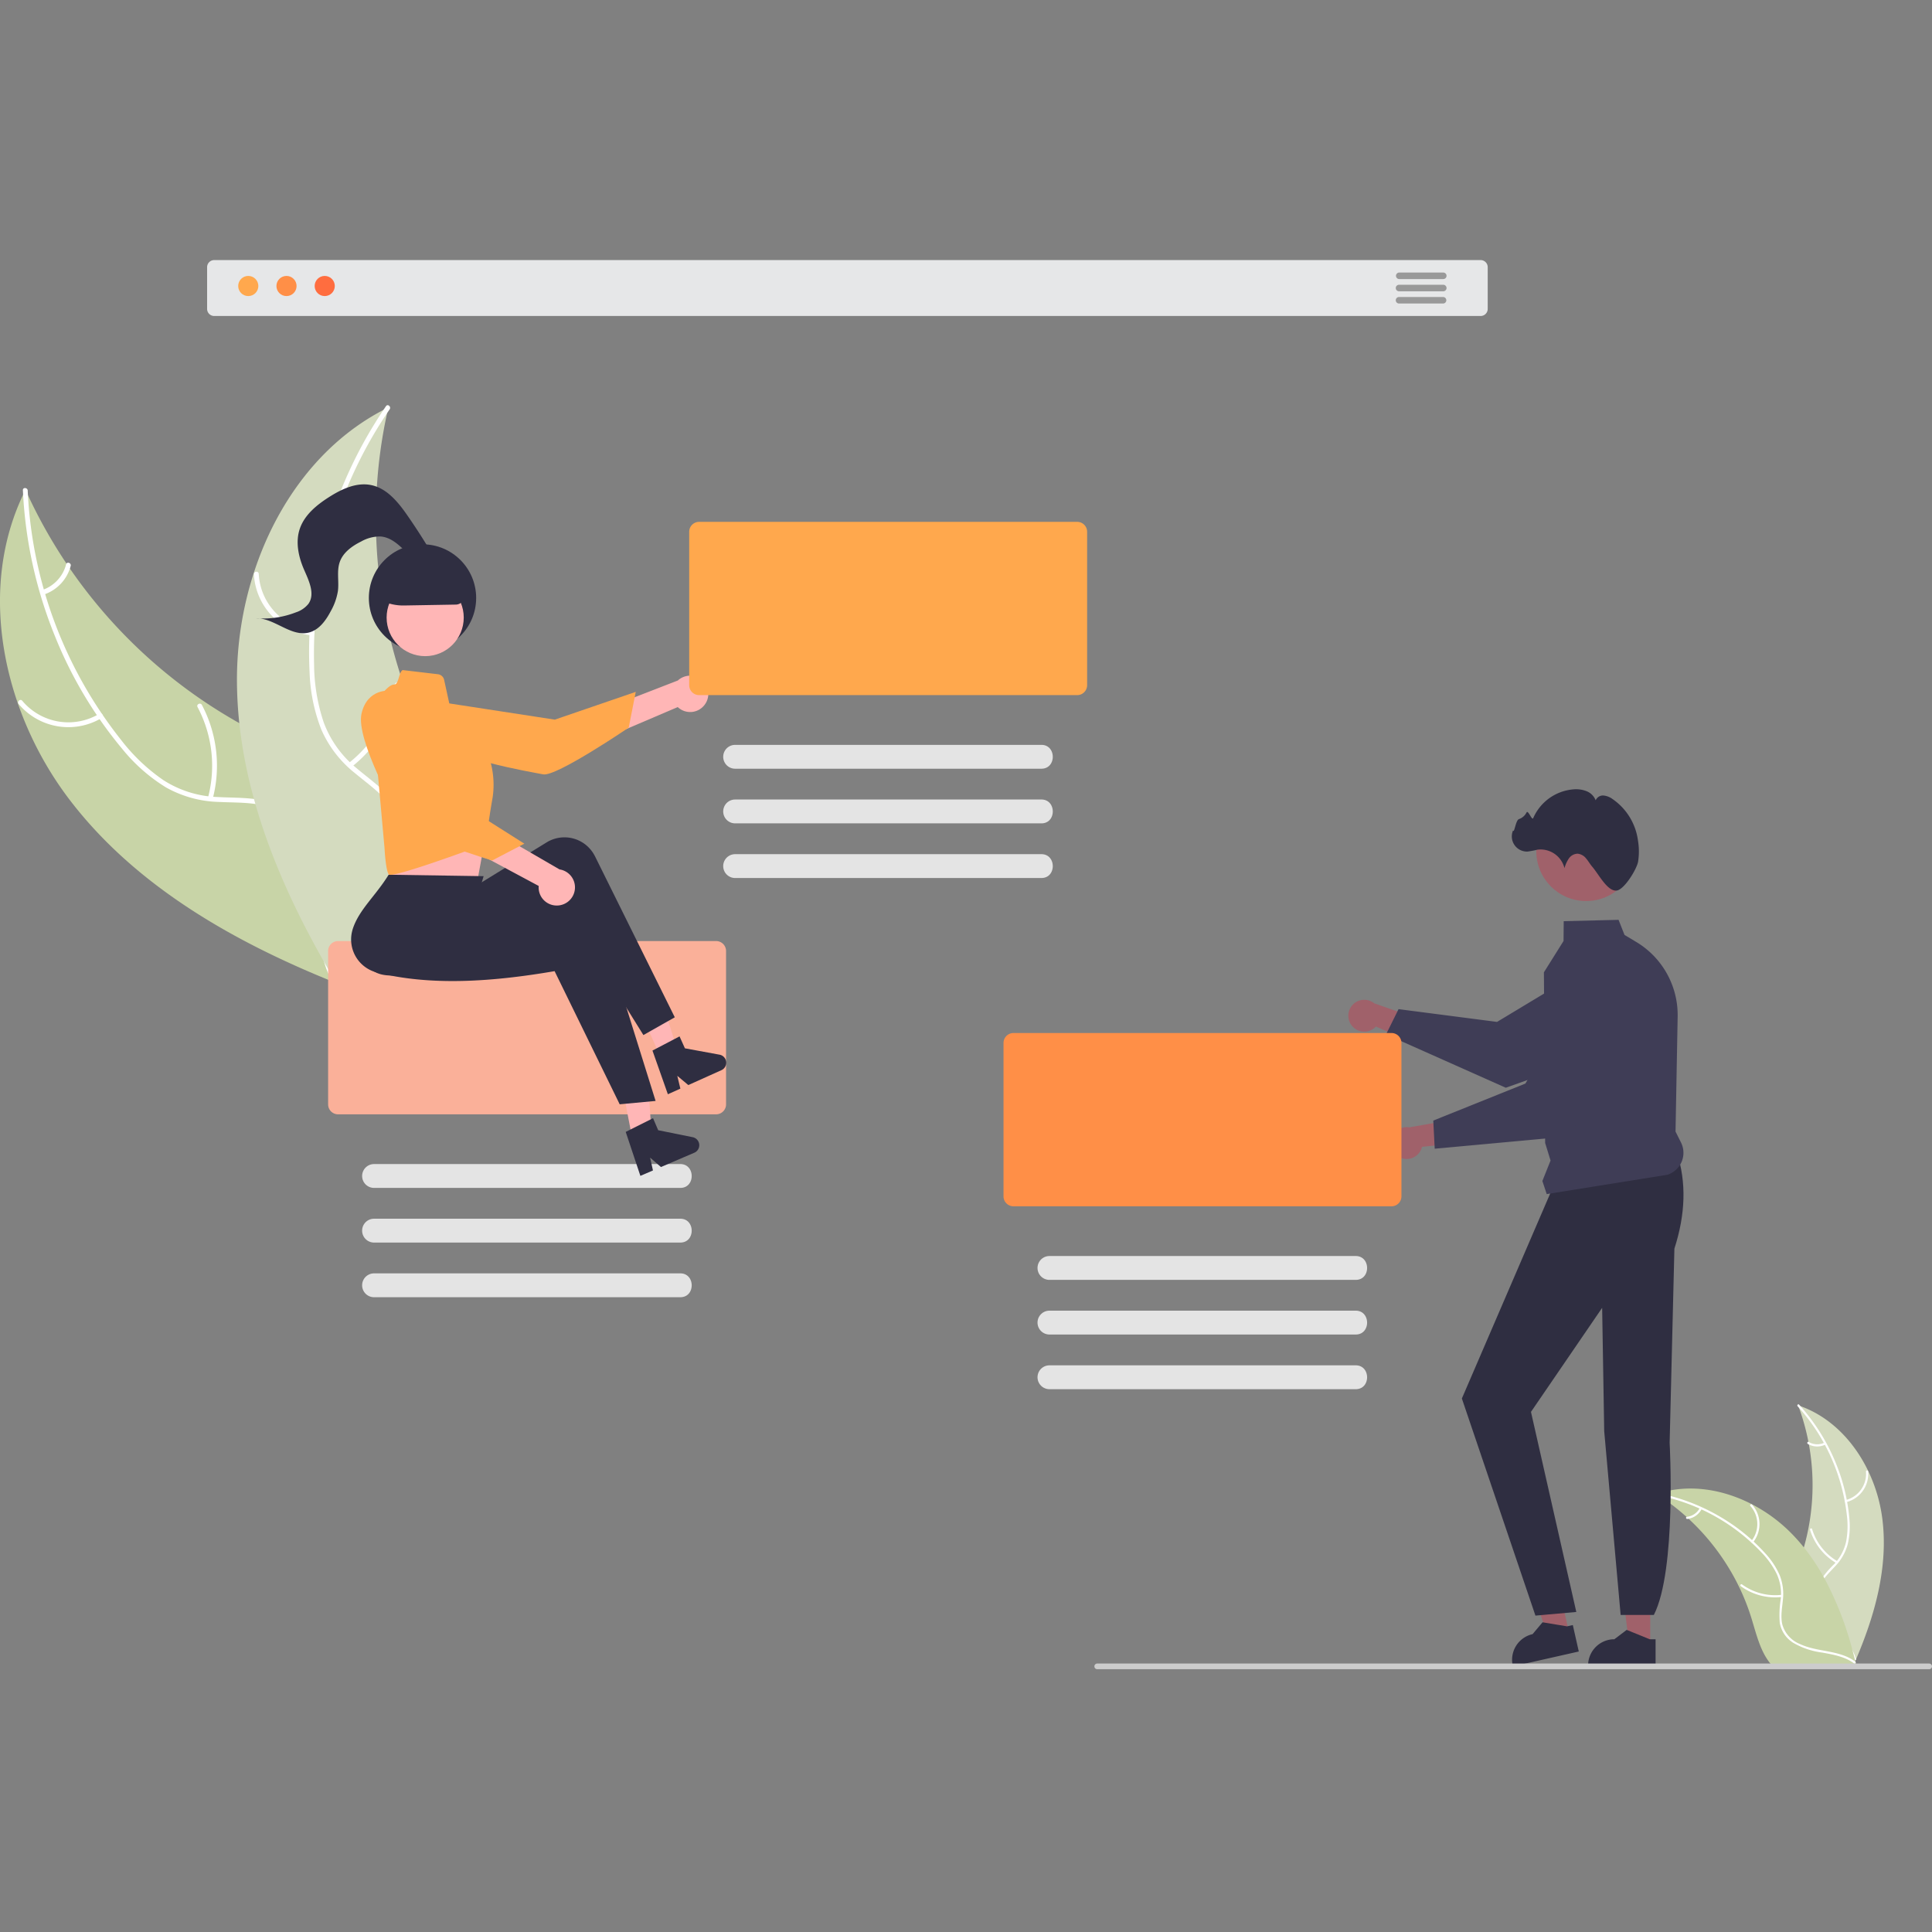 <svg xmlns="http://www.w3.org/2000/svg" xmlns:xlink="http://www.w3.org/1999/xlink" width="520" height="520" viewBox="0 0 520 520"><rect x="0" y="0" width="520" height="520" fill="#808080" stroke="none"/><defs><clipPath id="a"><rect width="520" height="520" transform="translate(884 140)" fill="#fff" stroke="#707070" stroke-width="1"/></clipPath></defs><g transform="translate(-884 -140)" clip-path="url(#a)"><g transform="translate(884 210)"><path d="M996.453,634.583c-1.745-13.177-10.022-26.108-22.635-30.3a61.24,61.24,0,0,1,.33,42.044c-1.891,5.244-4.541,10.879-2.682,16.134a13.69,13.69,0,0,0,7.05,7.3,40.656,40.656,0,0,0,9.941,2.97l.672.547C994.414,661.083,998.2,647.76,996.453,634.583Z" transform="translate(-489.851 -296.032)" fill="#d4dbbf"/><path d="M975.232,604.378a52.344,52.344,0,0,1,13.245,29.355,22.544,22.544,0,0,1-.2,7.06,12.928,12.928,0,0,1-3.168,6.022,26.759,26.759,0,0,0-4.114,5,7.916,7.916,0,0,0-.336,6.465,20.567,20.567,0,0,0,4.611,6.762c2.058,2.24,4.231,4.533,5.122,7.517.108.362.663.173.555-.188-1.55-5.191-6.624-8.107-9.07-12.774a8.017,8.017,0,0,1-.6-7.029c.905-2.026,2.611-3.547,4.08-5.159a13.8,13.8,0,0,0,3.317-5.772,20.839,20.839,0,0,0,.471-7.026,50.782,50.782,0,0,0-3.831-15.4,53.272,53.272,0,0,0-9.7-15.274c-.253-.279-.635.166-.384.442Z" transform="translate(-491.39 -295.877)" fill="#fff"/><path d="M995.36,640.055a7.853,7.853,0,0,0,5.913-8.274c-.033-.375-.618-.342-.585.034a7.272,7.272,0,0,1-5.516,7.685c-.366.09-.176.644.188.555Z" transform="translate(-498.458 -305.742)" fill="#fff"/><path d="M987.827,664.6A15.137,15.137,0,0,1,981,655.938c-.109-.361-.664-.173-.555.188a15.744,15.744,0,0,0,7.124,9C987.894,665.317,988.152,664.791,987.827,664.6Z" transform="translate(-493.272 -314.381)" fill="#fff"/><path d="M983.916,619.755a4.445,4.445,0,0,1-4.214-.18c-.324-.194-.581.332-.259.525a4.981,4.981,0,0,0,4.662.21.3.3,0,0,0,.183-.371.294.294,0,0,0-.371-.183Z" transform="translate(-492.867 -301.469)" fill="#fff"/><path d="M916.168,640.551c.2.127.4.254.6.386a58.532,58.532,0,0,1,7.531,5.784c.184.162.369.328.548.5a61.713,61.713,0,0,1,13.548,18.241,59.937,59.937,0,0,1,3.35,8.468c1.243,4.01,2.272,8.457,4.7,11.725a10.274,10.274,0,0,0,.809.982l21.67-.172c.049-.025.1-.045.148-.07l.866.033c-.036-.153-.077-.311-.113-.464-.021-.089-.046-.178-.066-.266-.015-.059-.031-.118-.041-.173-.005-.02-.01-.039-.015-.054-.01-.054-.026-.1-.036-.153q-.337-1.325-.693-2.65c0-.005,0-.005,0-.01a88.122,88.122,0,0,0-7.57-19.411c-.1-.182-.2-.369-.311-.551a57.188,57.188,0,0,0-5.2-7.751,50.567,50.567,0,0,0-3.4-3.825,42.041,42.041,0,0,0-10.583-7.8c-7.8-4.042-16.815-5.543-25.1-2.971C916.588,640.414,916.38,640.48,916.168,640.551Z" transform="translate(-470.359 -308.438)" fill="#c8d4a7"/><path d="M916.106,641.468a52.344,52.344,0,0,1,28.25,15.464,22.543,22.543,0,0,1,4.09,5.758,12.929,12.929,0,0,1,1.1,6.715,26.759,26.759,0,0,0-.272,6.471,7.917,7.917,0,0,0,3.625,5.364,20.567,20.567,0,0,0,7.753,2.623c2.992.549,6.107,1.072,8.615,2.918.3.224.633-.261.33-.484-4.363-3.212-10.17-2.484-14.933-4.739a8.017,8.017,0,0,1-4.709-5.253c-.5-2.163-.051-4.4.151-6.575a13.8,13.8,0,0,0-.827-6.606,20.836,20.836,0,0,0-3.854-5.894,50.783,50.783,0,0,0-12.332-9.992,53.273,53.273,0,0,0-16.942-6.356c-.369-.07-.407.515-.04.585Z" transform="translate(-470.245 -309.08)" fill="#fff"/><path d="M956.172,655.916a7.853,7.853,0,0,0-.26-10.166c-.252-.28-.7.1-.447.379a7.272,7.272,0,0,1,.223,9.457C955.449,655.879,955.935,656.207,956.172,655.916Z" transform="translate(-484.344 -310.783)" fill="#fff"/><path d="M962.417,681.953a15.137,15.137,0,0,1-10.668-2.806c-.3-.223-.634.262-.33.484a15.744,15.744,0,0,0,11.107,2.9C962.9,682.484,962.79,681.909,962.417,681.953Z" transform="translate(-482.885 -322.705)" fill="#fff"/><path d="M932.292,647.122a4.445,4.445,0,0,1-3.474,2.393c-.375.04-.264.615.109.576a4.982,4.982,0,0,0,3.849-2.639.3.3,0,0,0-.077-.407A.294.294,0,0,0,932.292,647.122Z" transform="translate(-474.787 -311.261)" fill="#fff"/><path d="M788.216,441.533a4.258,4.258,0,0,0,6.522.307l13.876,6.035-1.352-7.746-12.97-4.543a4.281,4.281,0,0,0-6.077,5.947Z" transform="translate(-424.419 -235.544)" fill="#a0616a"/><path d="M806.465,430.369l26.508,3.436,27.337-16.467a12.086,12.086,0,0,1,17.249,5.373h0a12.1,12.1,0,0,1-5.426,15.7L835.4,451.5l-.069.025L803.1,437.164Z" transform="translate(-430.044 -228.757)" fill="#3f3d56"/><path d="M685.69,567.719h-5.635l-2.681-21.735h8.317Z" transform="translate(-241.524 -194.675)" fill="#a0616a"/><path d="M905.779,708.028H887.61v-.23a7.072,7.072,0,0,1,7.072-7.072h0L898,698.208l6.192,2.518h1.586Z" transform="translate(-460.176 -329.522)" fill="#2f2e41"/><path d="M649.212,562.5l-5.5,1.241-7.4-20.611,8.113-1.832Z" transform="translate(-226.883 -193.004)" fill="#a0616a"/><path d="M873.778,702.892l-17.724,4L856,706.67a7.072,7.072,0,0,1,5.341-8.456h0l2.683-3.187,6.6,1.092,1.547-.349Z" transform="translate(-448.845 -328.387)" fill="#2f2e41"/><path d="M892.658,498.471c2.642,7.968,2.363,16.617-.635,25.9l-1.281,52.265s1.909,34.275-4.252,46.336h-8.935l-4.424-49.466-.555-33.2-19.156,28.011,12.2,53.848-11,.983-19.8-58.437,24.428-56.694Z" transform="translate(-441.356 -258.304)" fill="#2f2e41"/><path d="M868.493,471.488l2.2-5.508-1.457-4.736-.332-45.891v-.035l5.287-8.431.043-5.333,14.765-.36,1.6,4.066,3.168,1.894a22.936,22.936,0,0,1,11.136,20.063l-.572,30.963,1.473,2.947a6.2,6.2,0,0,1-3.655,8.68l-32.49,5.2Z" transform="translate(-453.36 -223.619)" fill="#3f3d56"/><circle cx="13.415" cy="13.415" r="13.415" transform="translate(413.493 145.689)" fill="#a0616a"/><path d="M889.679,366.168a17.745,17.745,0,0,0-.01-5.755,16.108,16.108,0,0,0-6.818-11.185,4.912,4.912,0,0,0-2.446-.972,2.112,2.112,0,0,0-2.123,1.284,4.4,4.4,0,0,0-2.484-2.463,7.759,7.759,0,0,0-3.535-.476,12.921,12.921,0,0,0-10.779,7.705c-.358.851-1.359-2.293-1.813-1.489a3.576,3.576,0,0,1-2.028,1.782c-.89.248-1.251,3.913-1.6,3.059a4.074,4.074,0,0,0,3.9,5.681,22.45,22.45,0,0,0,2.666-.51,6.646,6.646,0,0,1,7.277,4.974,8.806,8.806,0,0,1,1.158-2.577,2.98,2.98,0,0,1,2.391-1.314,3.348,3.348,0,0,1,2.3,1.323c.591.693,1.034,1.5,1.629,2.192,1.746,2.024,4.107,6.743,6.595,6.4C885.917,373.554,889.133,368.47,889.679,366.168Z" transform="translate(-448.802 -204.14)" fill="#2f2e41"/><path d="M807.629,494.847a4.258,4.258,0,0,0,5.839-2.921l15.055-1.521-4.967-6.1-13.535,2.379a4.281,4.281,0,0,0-2.393,8.159Z" transform="translate(-430.731 -253.255)" fill="#a0616a"/><path d="M822.86,460.888l24.8-9.965,15.793-27.732a12.086,12.086,0,0,1,17.673-3.748h0a12.1,12.1,0,0,1,2.942,16.344l-25.641,29.381-.048.055-35.134,3.237Z" transform="translate(-437.089 -229.285)" fill="#3f3d56"/><path d="M905.777,713.812H681.867a.766.766,0,0,1,0-1.532h223.91a.766.766,0,0,1,0,1.532Z" transform="translate(-386.544 -334.539)" fill="#ccc"/><path d="M747.515,495.175H645.761a2.678,2.678,0,0,1-2.674-2.675V451.213a2.678,2.678,0,0,1,2.674-2.675H747.515a2.678,2.678,0,0,1,2.675,2.675V492.5A2.678,2.678,0,0,1,747.515,495.175Z" transform="translate(-372.989 -240.5)" fill="#ff8f47"/><path d="M742.9,548.242H660.523a3.209,3.209,0,1,1,0-6.419H742.9C747.038,541.765,747.079,548.3,742.9,548.242Z" transform="translate(-378.062 -273.761)" fill="#e4e4e4"/><path d="M742.9,571.1H660.523a3.209,3.209,0,1,1,0-6.419H742.9C747.038,564.626,747.079,571.161,742.9,571.1Z" transform="translate(-378.062 -281.913)" fill="#e4e4e4"/><path d="M742.9,593.965H660.523a3.209,3.209,0,1,1,0-6.419H742.9C747.038,587.488,747.079,594.023,742.9,593.965Z" transform="translate(-378.062 -290.064)" fill="#e4e4e4"/><path d="M241.983,304.651c-17.913-23.535-25.128-56.928-11.8-83.328A136.27,136.27,0,0,0,295.609,288.2c11.21,5.31,24.231,10.049,29.537,21.261,3.3,6.976,2.8,15.273.322,22.581s-6.78,13.84-11.033,20.28l-.2,1.916C286.762,343.284,259.9,328.186,241.983,304.651Z" transform="translate(-223.317 -159.484)" fill="#c8d4a7"/><path d="M234.187,221.264a116.474,116.474,0,0,0,25.134,67.11A50.157,50.157,0,0,0,270.71,299.2a28.767,28.767,0,0,0,14.445,4.536c4.783.278,9.708.009,14.34,1.445a17.615,17.615,0,0,1,10.67,9.679c2.629,5.6,3.089,11.814,3.327,17.9.264,6.763.432,13.791,3.706,19.9.4.74-.775,1.312-1.171.573-5.7-10.625-2.259-23.185-5.718-34.388-1.614-5.228-4.814-10-10.082-12.033-4.606-1.778-9.685-1.5-14.53-1.744a30.7,30.7,0,0,1-14.289-3.909,46.37,46.37,0,0,1-11.763-10.351,113,113,0,0,1-18.111-30.321,118.539,118.539,0,0,1-8.645-39.324c-.038-.836,1.263-.735,1.3.1Z" transform="translate(-226.729 -159.223)" fill="#fff"/><path d="M253.337,314.087a17.475,17.475,0,0,1-22.309-3.786c-.537-.644.439-1.509.976-.864a16.181,16.181,0,0,0,20.759,3.48c.719-.432,1.288.741.573,1.171Z" transform="translate(-226.01 -190.821)" fill="#fff"/><path d="M308.718,336.071a33.681,33.681,0,0,0-2.81-24.385c-.394-.741.777-1.314,1.171-.573a35.034,35.034,0,0,1,2.873,25.38C309.735,337.306,308.5,336.879,308.718,336.071Z" transform="translate(-252.737 -191.377)" fill="#fff"/><path d="M240.875,259.142a9.892,9.892,0,0,0,6.369-6.894c.207-.814,1.438-.387,1.233.422a11.084,11.084,0,0,1-7.029,7.643.674.674,0,0,1-.872-.3.655.655,0,0,1,.3-.872Z" transform="translate(-229.448 -170.355)" fill="#fff"/><path d="M363.18,186.853c-.115.512-.229,1.024-.336,1.545a130.266,130.266,0,0,0-2.815,20.943c-.037.544-.067,1.1-.088,1.641a137.331,137.331,0,0,0,7.224,50.042,133.368,133.368,0,0,0,7.993,18.621c4.327,8.279,9.677,16.912,10.978,25.873a22.879,22.879,0,0,1,.264,2.819l-34.473,33.716c-.117.037-.226.083-.344.12l-1.315,1.409c-.183-.3-.367-.611-.55-.909-.107-.172-.206-.352-.313-.525-.069-.117-.137-.235-.206-.337-.023-.039-.046-.078-.061-.109-.069-.1-.122-.2-.183-.3q-1.546-2.619-3.061-5.27c-.008-.008-.008-.008-.008-.023-7.661-13.482-14.264-27.722-18.495-42.512-.127-.445-.262-.9-.374-1.358a127.26,127.26,0,0,1-3.951-20.388,112.514,112.514,0,0,1-.636-11.366,93.555,93.555,0,0,1,4.475-28.907c5.98-18.621,17.848-35.122,34.962-44.058C362.3,187.3,362.734,187.074,363.18,186.853Z" transform="translate(-258.656 -147.194)" fill="#d4dbbf"/><path d="M374.29,187.034a116.472,116.472,0,0,0-20.337,68.716,50.159,50.159,0,0,0,2.574,15.5,28.767,28.767,0,0,0,8.8,12.319c3.651,3.1,7.746,5.852,10.579,9.787a17.614,17.614,0,0,1,2.692,14.152c-1.273,6.056-4.647,11.292-8.124,16.3-3.86,5.559-7.958,11.272-9.021,18.118-.129.83-1.408.581-1.28-.247,1.849-11.912,12.156-19.872,16.138-30.9,1.858-5.146,2.177-10.883-.8-15.678-2.608-4.193-6.827-7.032-10.552-10.141a30.7,30.7,0,0,1-9.055-11.724,46.37,46.37,0,0,1-3.16-15.347,113,113,0,0,1,3.795-35.113,118.54,118.54,0,0,1,16.773-36.6c.473-.69,1.45.174.98.859Z" transform="translate(-269.415 -146.862)" fill="#fff"/><path d="M345.065,272.72a17.475,17.475,0,0,1-15.533-16.455c-.041-.838,1.259-.941,1.3-.1a16.181,16.181,0,0,0,14.48,15.277c.834.088.582,1.368-.247,1.28Z" transform="translate(-261.189 -171.7)" fill="#fff"/><path d="M369.036,323.609a33.681,33.681,0,0,0,12.437-21.162c.132-.829,1.411-.581,1.28.247a35.034,35.034,0,0,1-12.987,21.994c-.662.518-1.389-.565-.73-1.08Z" transform="translate(-275.182 -188.228)" fill="#fff"/><path d="M365.778,223.552a9.892,9.892,0,0,0,9.236-1.67c.655-.526,1.381.557.73,1.08a11.084,11.084,0,0,1-10.214,1.871.674.674,0,0,1-.516-.764.655.655,0,0,1,.764-.516Z" transform="translate(-273.837 -159.633)" fill="#fff"/><circle cx="14.442" cy="14.442" r="14.442" transform="translate(99.276 76.5)" fill="#2f2e41"/><path d="M465,456.705H363.244a2.678,2.678,0,0,1-2.675-2.675V412.744a2.678,2.678,0,0,1,2.675-2.675H465a2.678,2.678,0,0,1,2.675,2.675v41.287A2.678,2.678,0,0,1,465,456.705Z" transform="translate(-272.255 -226.784)" fill="#fab099"/><path d="M460.381,509.772H378.005a3.209,3.209,0,1,1,0-6.419h82.376C464.521,503.3,464.562,509.83,460.381,509.772Z" transform="translate(-277.328 -260.045)" fill="#e4e4e4"/><path d="M460.381,532.634H378.005a3.209,3.209,0,1,1,0-6.419h82.376C464.521,526.157,464.562,532.692,460.381,532.634Z" transform="translate(-277.328 -268.196)" fill="#e4e4e4"/><path d="M460.381,555.495H378.005a3.209,3.209,0,0,1,0-6.419h82.376C464.521,549.019,464.562,555.553,460.381,555.495Z" transform="translate(-277.328 -276.347)" fill="#e4e4e4"/><path d="M494.237,306.667a4.86,4.86,0,0,1-7.4.847l-36.056,15.391.949-8.924,35.137-13.623a4.886,4.886,0,0,1,7.373,6.309Z" transform="translate(-304.42 -187.204)" fill="#ffb6b6"/><path d="M403.161,308.254s-4.458,4.33-.034,9.9,26.3,9.195,29.806,9.884,23.022-12.584,23.022-12.584l1.89-9.616-21.782,7.473Z" transform="translate(-286.732 -189.62)" fill="#ffa84d"/><path d="M385.565,360.573l.351,6.669s-1.036,5.908-.184,7.183,23.922,1.429,23.922,1.429,1.525-8.22,2.838-15.414Z" transform="translate(-281.108 -209.088)" fill="#ffb6b6"/><path d="M263.42,361.143l4.825-.974-1.381-19.487-7.12,1.439Z" transform="translate(-92.614 -121.473)" fill="#ffb6b6"/><path d="M271.79,321.621l4.485-2.017-5.818-18.645-6.62,2.977Z" transform="translate(-94.074 -107.31)" fill="#ffb6b6"/><path d="M459.3,415.12l-8.445,4.782-20.827-33.467c-14.621,9.85-28.918,14.567-43.331,17.084-4.873.868-9.841.428-10.777-4.532q-.066-.348-.1-.7c-.575-5.417,6.163-12.361,7.02-18.989l18.443-1.107,2.274,2.916,21.329-13.113a9.156,9.156,0,0,1,12.6,3.186q.211.348.393.714Z" transform="translate(-277.681 -211.314)" fill="#2f2e41"/><path d="M452.139,443.208l-9.663.9-17.52-35.833c-17.374,2.988-33.765,3.945-47.942.331a9.164,9.164,0,0,1-6.554-11.07q.083-.344.191-.681c1.7-5.177,6.138-8.84,9.638-14.534l25.56.388-2.855,9.851,24.83-3.213a9.156,9.156,0,0,1,10.186,8.073q.05.4.065.812Z" transform="translate(-275.685 -216.889)" fill="#2f2e41"/><circle cx="10.379" cy="10.379" r="10.379" transform="translate(104.059 85.845)" fill="#ffb6b6"/><path d="M387.147,296.716l9.517,1.12a1.942,1.942,0,0,1,1.67,1.514l1.513,6.925,9.434,11.11a23.3,23.3,0,0,1,2.117,13.551c-1.27,7.2-1.829,12.548-1.829,12.548s-25.307,9.489-26.154,8.218-1.122-7.041-1.122-7.041l-3.388-37.689s3.811-6.352,5.929-6.352C386.2,300.575,386.026,297.5,387.147,296.716Z" transform="translate(-278.794 -186.366)" fill="#ffa84d"/><ellipse cx="2.416" cy="2.9" rx="2.416" ry="2.9" transform="translate(128.617 153.636)" fill="#ff8f47"/><path d="M485.053,487.858l7.355-3.686,1.386,3.234,9.3,1.88a2.2,2.2,0,0,1,.431,4.174l-8.987,3.852-2.92-2.535.766,3.458L489,499.689Z" transform="translate(-316.641 -253.206)" fill="#2f2e41"/><path d="M496.242,453.762l7.289-3.815,1.443,3.209,9.333,1.716a2.2,2.2,0,0,1,.5,4.166l-8.917,4.01-2.964-2.483.827,3.444-3.362,1.512Z" transform="translate(-320.631 -241.002)" fill="#2f2e41"/><path d="M387.667,262.74a13.283,13.283,0,0,1-7.661-2.417l-.075-.052v-.091a10.016,10.016,0,0,1,10-10h4.212a10.016,10.016,0,0,1,10,10,2.329,2.329,0,0,1-2.278,2.318l-13.969.241Z" transform="translate(-279.159 -169.772)" fill="#2f2e41"/><path d="M434.8,379.325a4.86,4.86,0,0,1-5.29-5.248L394.956,355.56l7.558-4.839,32.6,18.906a4.886,4.886,0,0,1-.314,9.7Z" transform="translate(-284.516 -205.622)" fill="#ffb6b6"/><path d="M382.2,305.341s-6.166-.772-7.749,6.164,9.266,26.273,10.921,29.442,24.215,10.1,24.215,10.1l8.687-4.537-19.451-12.328Z" transform="translate(-277.148 -189.433)" fill="#ffa84d"/><path d="M377.553,240.619c.971-1.191.212-2.954-.584-4.269q-2.737-4.516-5.746-8.86c-2.507-3.619-5.544-7.4-9.859-8.269-3.936-.791-7.9,1.079-11.287,3.236-3.329,2.121-6.608,4.792-7.875,8.53-1.213,3.577-.361,7.55,1.148,11.013,1.292,2.966,3.031,6.512,1.188,9.171a7.114,7.114,0,0,1-3.408,2.319,24.342,24.342,0,0,1-10.7,1.579c5-.054,9.372,5.078,14.217,3.85,2.747-.7,4.577-3.258,5.894-5.767a16.157,16.157,0,0,0,1.923-5.447c.32-2.6-.372-5.335.5-7.8.91-2.57,3.328-4.289,5.769-5.5a10.18,10.18,0,0,1,5.192-1.342c5.116.387,7.766,6.684,12.621,8.345" transform="translate(-261.509 -158.669)" fill="#2f2e41"/><path d="M616.037,281.353H514.284a2.678,2.678,0,0,1-2.675-2.675V237.391a2.678,2.678,0,0,1,2.675-2.675H616.037a2.678,2.678,0,0,1,2.674,2.675v41.287A2.678,2.678,0,0,1,616.037,281.353Z" transform="translate(-326.11 -164.26)" fill="#ffa84d"/><path d="M611.421,334.42H529.046a3.209,3.209,0,1,1,0-6.419h82.376C615.56,327.943,615.6,334.478,611.421,334.42Z" transform="translate(-331.183 -197.521)" fill="#e4e4e4"/><path d="M611.421,357.282H529.046a3.209,3.209,0,1,1,0-6.419h82.376C615.56,350.8,615.6,357.34,611.421,357.282Z" transform="translate(-331.183 -205.673)" fill="#e4e4e4"/><path d="M611.421,380.143H529.046a3.209,3.209,0,1,1,0-6.419h82.376C615.56,373.666,615.6,380.2,611.421,380.143Z" transform="translate(-331.183 -213.824)" fill="#e4e4e4"/><path d="M652.716,140.266H311.859a1.911,1.911,0,0,1-1.909-1.909V127.126a1.911,1.911,0,0,1,1.909-1.909H652.716a1.911,1.911,0,0,1,1.909,1.909v11.231a1.911,1.911,0,0,1-1.909,1.91Z" transform="translate(-254.207 -125.217)" fill="#e6e7e8"/><circle cx="2.711" cy="2.711" r="2.711" transform="translate(64.112 4.266)" fill="#ffa84d"/><circle cx="2.711" cy="2.711" r="2.711" transform="translate(74.401 4.266)" fill="#ff8f47"/><circle cx="2.711" cy="2.711" r="2.711" transform="translate(84.69 4.266)" fill="#ff6d3f"/><path d="M819.939,132.187H808.092a.878.878,0,0,1,0-1.755H819.94a.878.878,0,1,1,0,1.755Z" transform="translate(-431.511 -127.076)" fill="#999"/><path d="M819.939,137.3H808.092a.878.878,0,1,1,0-1.755H819.94a.878.878,0,1,1,0,1.755Z" transform="translate(-431.51 -128.9)" fill="#999"/><path d="M819.939,142.417H808.092a.878.878,0,1,1,0-1.755H819.94a.878.878,0,0,1,0,1.755Z" transform="translate(-431.51 -130.724)" fill="#999"/></g></g></svg>